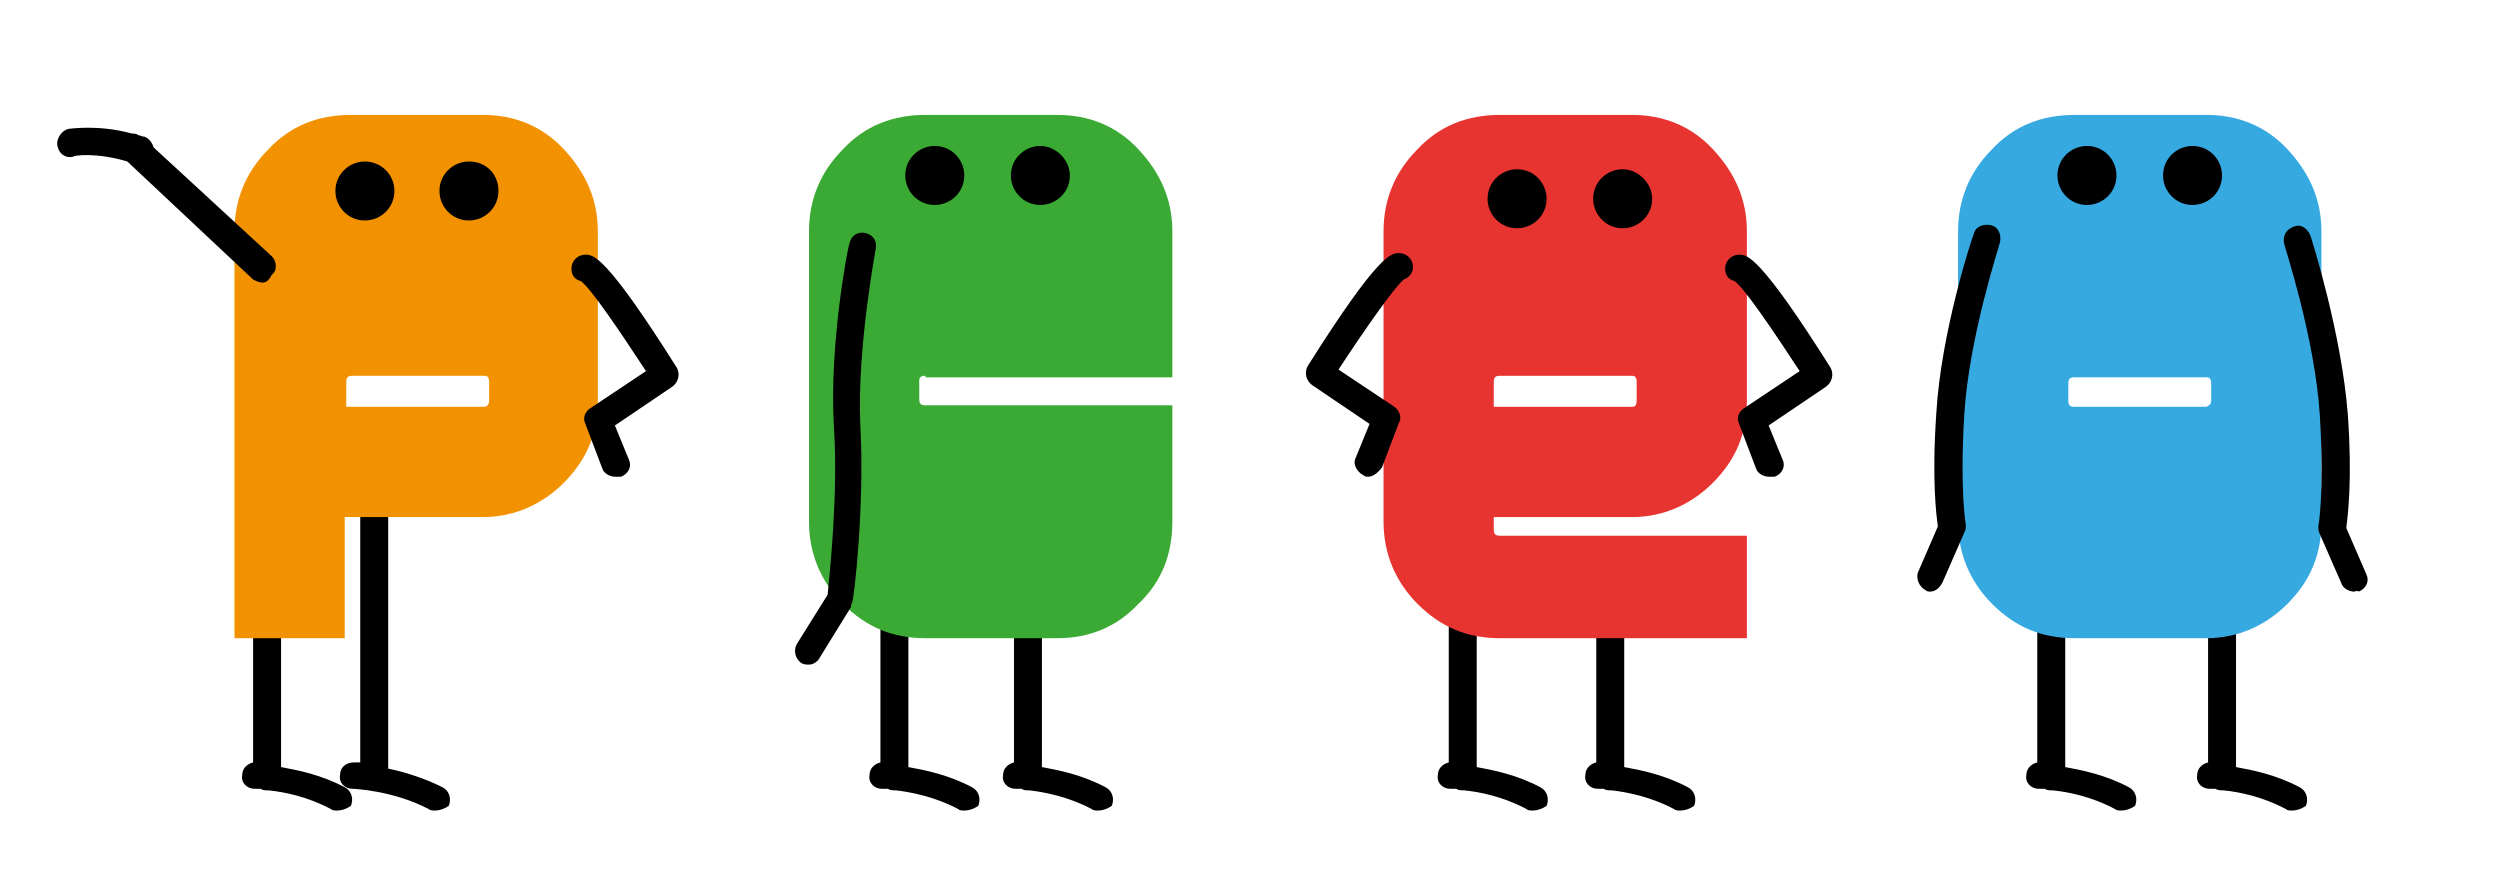 <svg xmlns="http://www.w3.org/2000/svg" xmlns:xlink="http://www.w3.org/1999/xlink" id="Calque_1" x="0px" y="0px" viewBox="0 0 161 56.6" style="enable-background:new 0 0 161 56.6;" xml:space="preserve"><style type="text/css">	.st0{fill:#36A9E1;}	.st1{fill:#F39200;}	.st2{fill:#E73431;}	.st3{fill:#3AAA35;}</style><g>	<g>		<g>			<path d="M147.6,52.2c-0.1,0-0.3,0-0.4-0.1c-1.5-0.8-3-1.1-4-1.2c-0.2,0-0.4,0-0.5-0.1c-0.2,0-0.4,0-0.4,0c-0.5,0-0.9-0.4-0.8-0.9    c0-0.4,0.3-0.7,0.7-0.8V38.8c0-0.5,0.4-0.9,0.9-0.9s0.9,0.4,0.9,0.9v10.6c1.1,0.2,2.6,0.5,4.1,1.3c0.4,0.2,0.6,0.7,0.4,1.2    C148.2,52.1,147.9,52.2,147.6,52.2z M136.6,52.2c-0.1,0-0.3,0-0.4-0.1c-1.5-0.8-3-1.1-4-1.2c-0.2,0-0.4,0-0.5-0.1    c-0.2,0-0.4,0-0.4,0c-0.5,0-0.9-0.4-0.8-0.9c0-0.4,0.3-0.7,0.7-0.8V38.8c0-0.5,0.4-0.9,0.9-0.9s0.9,0.4,0.9,0.9v10.6    c1.1,0.2,2.6,0.5,4.1,1.3c0.4,0.2,0.6,0.7,0.4,1.2C137.2,52.1,136.9,52.2,136.6,52.2z"></path>		</g>		<g>			<path class="st0" d="M142.4,25.8v-1.1c0-0.3-0.1-0.4-0.3-0.4h-8.5c-0.3,0-0.4,0.1-0.4,0.4v1.1c0,0.3,0.1,0.4,0.4,0.4h8.5    C142.3,26.1,142.4,26,142.4,25.8 M149.5,33.6c0,2.1-0.7,3.8-2.2,5.3c-1.4,1.4-3.2,2.2-5.2,2.2h-8.5c-2.1,0-3.8-0.7-5.3-2.2    c-1.4-1.4-2.2-3.2-2.2-5.3V14.9c0-2,0.7-3.8,2.2-5.3c1.4-1.5,3.2-2.2,5.3-2.2h8.5c2,0,3.8,0.7,5.2,2.2c1.4,1.5,2.2,3.2,2.2,5.3    V33.6z"></path>		</g>		<g>			<path d="M21.7,52.2c-0.1,0-0.3,0-0.4-0.1c-1.5-0.8-3-1.1-4-1.2c-0.2,0-0.4,0-0.5-0.1c-0.2,0-0.4,0-0.4,0c-0.5,0-0.9-0.4-0.8-0.9    c0-0.4,0.3-0.7,0.7-0.8V38.8c0-0.5,0.4-0.9,0.9-0.9s0.9,0.4,0.9,0.9v10.6c1.1,0.2,2.6,0.5,4.1,1.3c0.4,0.2,0.6,0.7,0.4,1.2    C22.3,52.1,22,52.2,21.7,52.2z M28,52.2c-0.1,0-0.3,0-0.4-0.1c-2.3-1.2-4.8-1.3-4.9-1.3c-0.5,0-0.9-0.4-0.8-0.9    c0-0.5,0.4-0.8,0.9-0.8c0,0,0.2,0,0.4,0V32.6c0-0.5,0.4-0.9,0.9-0.9s0.9,0.4,0.9,0.9v16.9c1,0.2,2.3,0.6,3.5,1.2    c0.4,0.2,0.6,0.7,0.4,1.2C28.6,52.1,28.3,52.2,28,52.2z"></path>		</g>		<g>			<path class="st1" d="M31.5,25.8v-1.2c0-0.3-0.1-0.4-0.3-0.4h-8.5c-0.3,0-0.4,0.1-0.4,0.4v1.6h8.9C31.3,26.2,31.5,26.1,31.5,25.8     M38.5,25.8c0,2.1-0.7,3.8-2.2,5.3c-1.4,1.4-3.2,2.2-5.2,2.2h-8.9v7.8h-7.1V14.9c0-2,0.7-3.8,2.2-5.3c1.4-1.5,3.2-2.2,5.3-2.2    h8.5c2,0,3.8,0.7,5.2,2.2c1.4,1.5,2.2,3.2,2.2,5.3V25.8z"></path>		</g>		<g>			<path d="M25.4,12.3c0,1.1-0.9,1.9-1.9,1.9c-1.1,0-1.9-0.9-1.9-1.9c0-1.1,0.9-1.9,1.9-1.9C24.5,10.4,25.4,11.2,25.4,12.3"></path>		</g>		<g>			<path d="M32.1,12.3c0,1.1-0.9,1.9-1.9,1.9c-1.1,0-1.9-0.9-1.9-1.9c0-1.1,0.9-1.9,1.9-1.9C31.3,10.4,32.1,11.2,32.1,12.3"></path>		</g>		<g>			<path d="M136.3,11.3c0,1.1-0.9,1.9-1.9,1.9c-1.1,0-1.9-0.9-1.9-1.9c0-1.1,0.9-1.9,1.9-1.9C135.5,9.4,136.3,10.3,136.3,11.3"></path>		</g>		<g>			<path d="M143.1,11.3c0,1.1-0.9,1.9-1.9,1.9c-1.1,0-1.9-0.9-1.9-1.9c0-1.1,0.9-1.9,1.9-1.9C142.3,9.4,143.1,10.3,143.1,11.3"></path>		</g>		<g>			<path d="M98.7,52.2c-0.1,0-0.3,0-0.4-0.1c-1.5-0.8-3-1.1-4-1.2c-0.2,0-0.4,0-0.5-0.1c-0.2,0-0.4,0-0.4,0c-0.5,0-0.9-0.4-0.8-0.9    c0-0.4,0.3-0.7,0.7-0.8V38.8c0-0.5,0.4-0.9,0.9-0.9s0.9,0.4,0.9,0.9v10.6c1.1,0.2,2.6,0.5,4.1,1.3c0.4,0.2,0.6,0.7,0.4,1.2    C99.3,52.1,99,52.2,98.7,52.2z M108.2,52.2c-0.1,0-0.3,0-0.4-0.1c-1.5-0.8-3.1-1.1-4-1.2c-0.2,0-0.4,0-0.5-0.1    c-0.2,0-0.4,0-0.4,0c-0.5,0-0.9-0.4-0.8-0.9c0-0.4,0.3-0.7,0.7-0.8V38.8c0-0.5,0.4-0.9,0.9-0.9s0.9,0.4,0.9,0.9v10.6    c1.1,0.2,2.6,0.5,4.1,1.3c0.4,0.2,0.6,0.7,0.4,1.2C108.8,52.1,108.5,52.2,108.2,52.2z M39.6,30.7c-0.3,0-0.7-0.2-0.8-0.5    l-1.1-2.9c-0.2-0.4,0-0.8,0.3-1l3.6-2.4c-1.7-2.6-3.6-5.4-4.2-5.8c-0.4-0.1-0.6-0.4-0.6-0.8c0-0.5,0.4-0.9,0.9-0.9    c0.5,0,1.3,0,5.9,7.3c0.2,0.4,0.1,0.9-0.3,1.2l-3.7,2.5l0.9,2.2c0.2,0.4,0,0.9-0.5,1.1C39.8,30.7,39.7,30.7,39.6,30.7z     M37.5,18.1C37.5,18.1,37.5,18.1,37.5,18.1C37.5,18.1,37.5,18.1,37.5,18.1z"></path>		</g>		<g>			<path class="st2" d="M105.4,25.8v-1.2c0-0.3-0.1-0.4-0.3-0.4h-8.5c-0.3,0-0.4,0.1-0.4,0.4v1.6h8.9    C105.3,26.2,105.4,26.1,105.4,25.8 M112.5,41.1H96.6c-2.1,0-3.8-0.7-5.3-2.2c-1.4-1.4-2.2-3.2-2.2-5.3V14.9c0-2,0.7-3.8,2.2-5.3    c1.4-1.5,3.2-2.2,5.3-2.2h8.5c2,0,3.8,0.7,5.2,2.2c1.4,1.5,2.2,3.2,2.2,5.3v10.9c0,2.1-0.7,3.8-2.2,5.3c-1.4,1.4-3.2,2.2-5.2,2.2    h-8.9v0.8c0,0.3,0.1,0.4,0.4,0.4h15.9V41.1z"></path>		</g>		<g>			<path d="M99.6,12.8c0,1.1-0.9,1.9-1.9,1.9c-1.1,0-1.9-0.9-1.9-1.9c0-1.1,0.9-1.9,1.9-1.9C98.8,10.9,99.6,11.8,99.6,12.8"></path>		</g>		<g>			<path d="M106.4,12.8c0,1.1-0.9,1.9-1.9,1.9c-1.1,0-1.9-0.9-1.9-1.9c0-1.1,0.9-1.9,1.9-1.9C105.5,10.9,106.4,11.8,106.4,12.8"></path>		</g>		<g>			<path d="M70.7,52.2c-0.1,0-0.3,0-0.4-0.1c-1.5-0.8-3.1-1.1-4-1.2c-0.2,0-0.4,0-0.5-0.1c-0.2,0-0.4,0-0.4,0    c-0.5,0-0.9-0.4-0.8-0.9c0-0.4,0.3-0.7,0.7-0.8V38.8c0-0.5,0.4-0.9,0.9-0.9s0.9,0.4,0.9,0.9v10.6c1.1,0.2,2.6,0.5,4.1,1.3    c0.4,0.2,0.6,0.7,0.4,1.2C71.3,52.1,71,52.2,70.7,52.2z M62.1,52.2c-0.1,0-0.3,0-0.4-0.1c-1.5-0.8-3.1-1.1-4-1.2    c-0.2,0-0.4,0-0.5-0.1c-0.2,0-0.4,0-0.4,0c-0.5,0-0.9-0.4-0.8-0.9c0-0.4,0.3-0.7,0.7-0.8V38.8c0-0.5,0.4-0.9,0.9-0.9    s0.9,0.4,0.9,0.9v10.6c1.1,0.2,2.6,0.5,4.1,1.3c0.4,0.2,0.6,0.7,0.4,1.2C62.7,52.1,62.4,52.2,62.1,52.2z M113.9,30.7    c-0.3,0-0.7-0.2-0.8-0.5l-1.1-2.9c-0.2-0.4,0-0.8,0.3-1l3.6-2.4c-1.7-2.6-3.6-5.4-4.2-5.8c-0.4-0.1-0.6-0.4-0.6-0.8    c0-0.5,0.4-0.9,0.9-0.9c0.5,0,1.3,0,5.9,7.3c0.2,0.4,0.1,0.9-0.3,1.2l-3.7,2.5l0.9,2.2c0.2,0.4,0,0.9-0.5,1.1    C114.1,30.7,114,30.7,113.9,30.7z M111.9,18.1C111.9,18.1,111.9,18.1,111.9,18.1C111.9,18.1,111.9,18.1,111.9,18.1z M88.1,30.7    c-0.1,0-0.2,0-0.3-0.1c-0.4-0.2-0.7-0.7-0.5-1.1l0.9-2.2l-3.7-2.5c-0.4-0.3-0.5-0.8-0.3-1.2c4.6-7.3,5.4-7.3,5.9-7.3    c0.5,0,0.9,0.4,0.9,0.9c0,0.4-0.3,0.7-0.6,0.8c-0.6,0.5-2.5,3.2-4.2,5.8l3.6,2.4c0.3,0.2,0.5,0.7,0.3,1l-1.1,2.9    C88.7,30.5,88.4,30.7,88.1,30.7z M90.1,18.1C90.1,18.1,90.1,18.1,90.1,18.1C90.1,18.1,90.1,18.1,90.1,18.1z M90.3,18L90.3,18z"></path>		</g>		<g>			<path class="st3" d="M59.6,24.2c-0.3,0-0.4,0.1-0.4,0.3v1.2c0,0.3,0.1,0.4,0.4,0.4h15.9v7.5c0,2.1-0.7,3.9-2.2,5.3    c-1.4,1.5-3.2,2.2-5.2,2.2h-8.5c-2.1,0-3.8-0.7-5.3-2.2c-1.4-1.4-2.2-3.2-2.2-5.3V14.9c0-2,0.7-3.8,2.2-5.3    c1.4-1.5,3.2-2.2,5.3-2.2h8.5c2,0,3.8,0.7,5.2,2.2c1.4,1.5,2.2,3.2,2.2,5.3v9.4H59.6z"></path>		</g>		<g>			<path d="M62.1,11.3c0,1.1-0.9,1.9-1.9,1.9c-1.1,0-1.9-0.9-1.9-1.9c0-1.1,0.9-1.9,1.9-1.9C61.3,9.4,62.1,10.3,62.1,11.3"></path>		</g>		<g>			<path d="M68.9,11.3c0,1.1-0.9,1.9-1.9,1.9c-1.1,0-1.9-0.9-1.9-1.9c0-1.1,0.9-1.9,1.9-1.9C68,9.4,68.9,10.3,68.9,11.3"></path>		</g>		<g>			<path d="M52.1,42.8c-0.2,0-0.3,0-0.5-0.1c-0.4-0.3-0.5-0.8-0.3-1.2l2-3.2c0.1-1.1,0.7-6.4,0.4-10.9c-0.3-5.2,0.9-11.5,1-11.7    c0.1-0.5,0.5-0.8,1-0.7c0.5,0.1,0.8,0.5,0.7,1c0,0.1-1.2,6.3-1,11.3c0.3,5.2-0.4,11.2-0.5,11.4c0,0.1-0.1,0.2-0.1,0.4l-2.1,3.4    C52.6,42.6,52.4,42.8,52.1,42.8z M151.6,38.1c-0.3,0-0.7-0.2-0.8-0.5l-1.4-3.2c-0.1-0.2-0.1-0.3-0.1-0.5c0,0,0.4-2.1,0.1-7.1    c-0.3-5-2.3-11-2.3-11.1c-0.1-0.5,0.1-0.9,0.6-1.1c0.5-0.2,0.9,0.1,1.1,0.6c0.1,0.3,2,6.3,2.4,11.5c0.3,4.2,0,6.5-0.1,7.3l1.3,3    c0.2,0.4,0,0.9-0.5,1.1C151.8,38,151.7,38.1,151.6,38.1z M124.3,38.1c-0.1,0-0.2,0-0.3-0.1c-0.4-0.2-0.6-0.7-0.5-1.1l1.3-3    c-0.1-0.7-0.4-3-0.1-7.3c0.3-5.2,2.3-11.3,2.4-11.5c0.1-0.5,0.6-0.7,1.1-0.6c0.5,0.1,0.7,0.6,0.6,1.1c0,0.1-2,6.1-2.3,11.1    c-0.3,4.9,0.1,7.1,0.1,7.1c0,0.2,0,0.3-0.1,0.5l-1.4,3.2C124.9,37.9,124.6,38.1,124.3,38.1z M16.9,18.2c-0.2,0-0.4-0.1-0.6-0.2    l-8.1-7.6C6.2,9.8,4.7,10,4.7,10.1c-0.5,0.1-0.9-0.2-1-0.7C3.6,8.9,4,8.4,4.4,8.3c0.1,0,1.9-0.3,4.1,0.3c0.1,0,0.3,0,0.4,0.1    c0.1,0,0.2,0.1,0.4,0.1c0.3,0.1,0.5,0.4,0.6,0.7l7.6,7c0.3,0.3,0.4,0.9,0,1.2C17.3,18.1,17.1,18.2,16.9,18.2z"></path>		</g>	</g></g></svg>